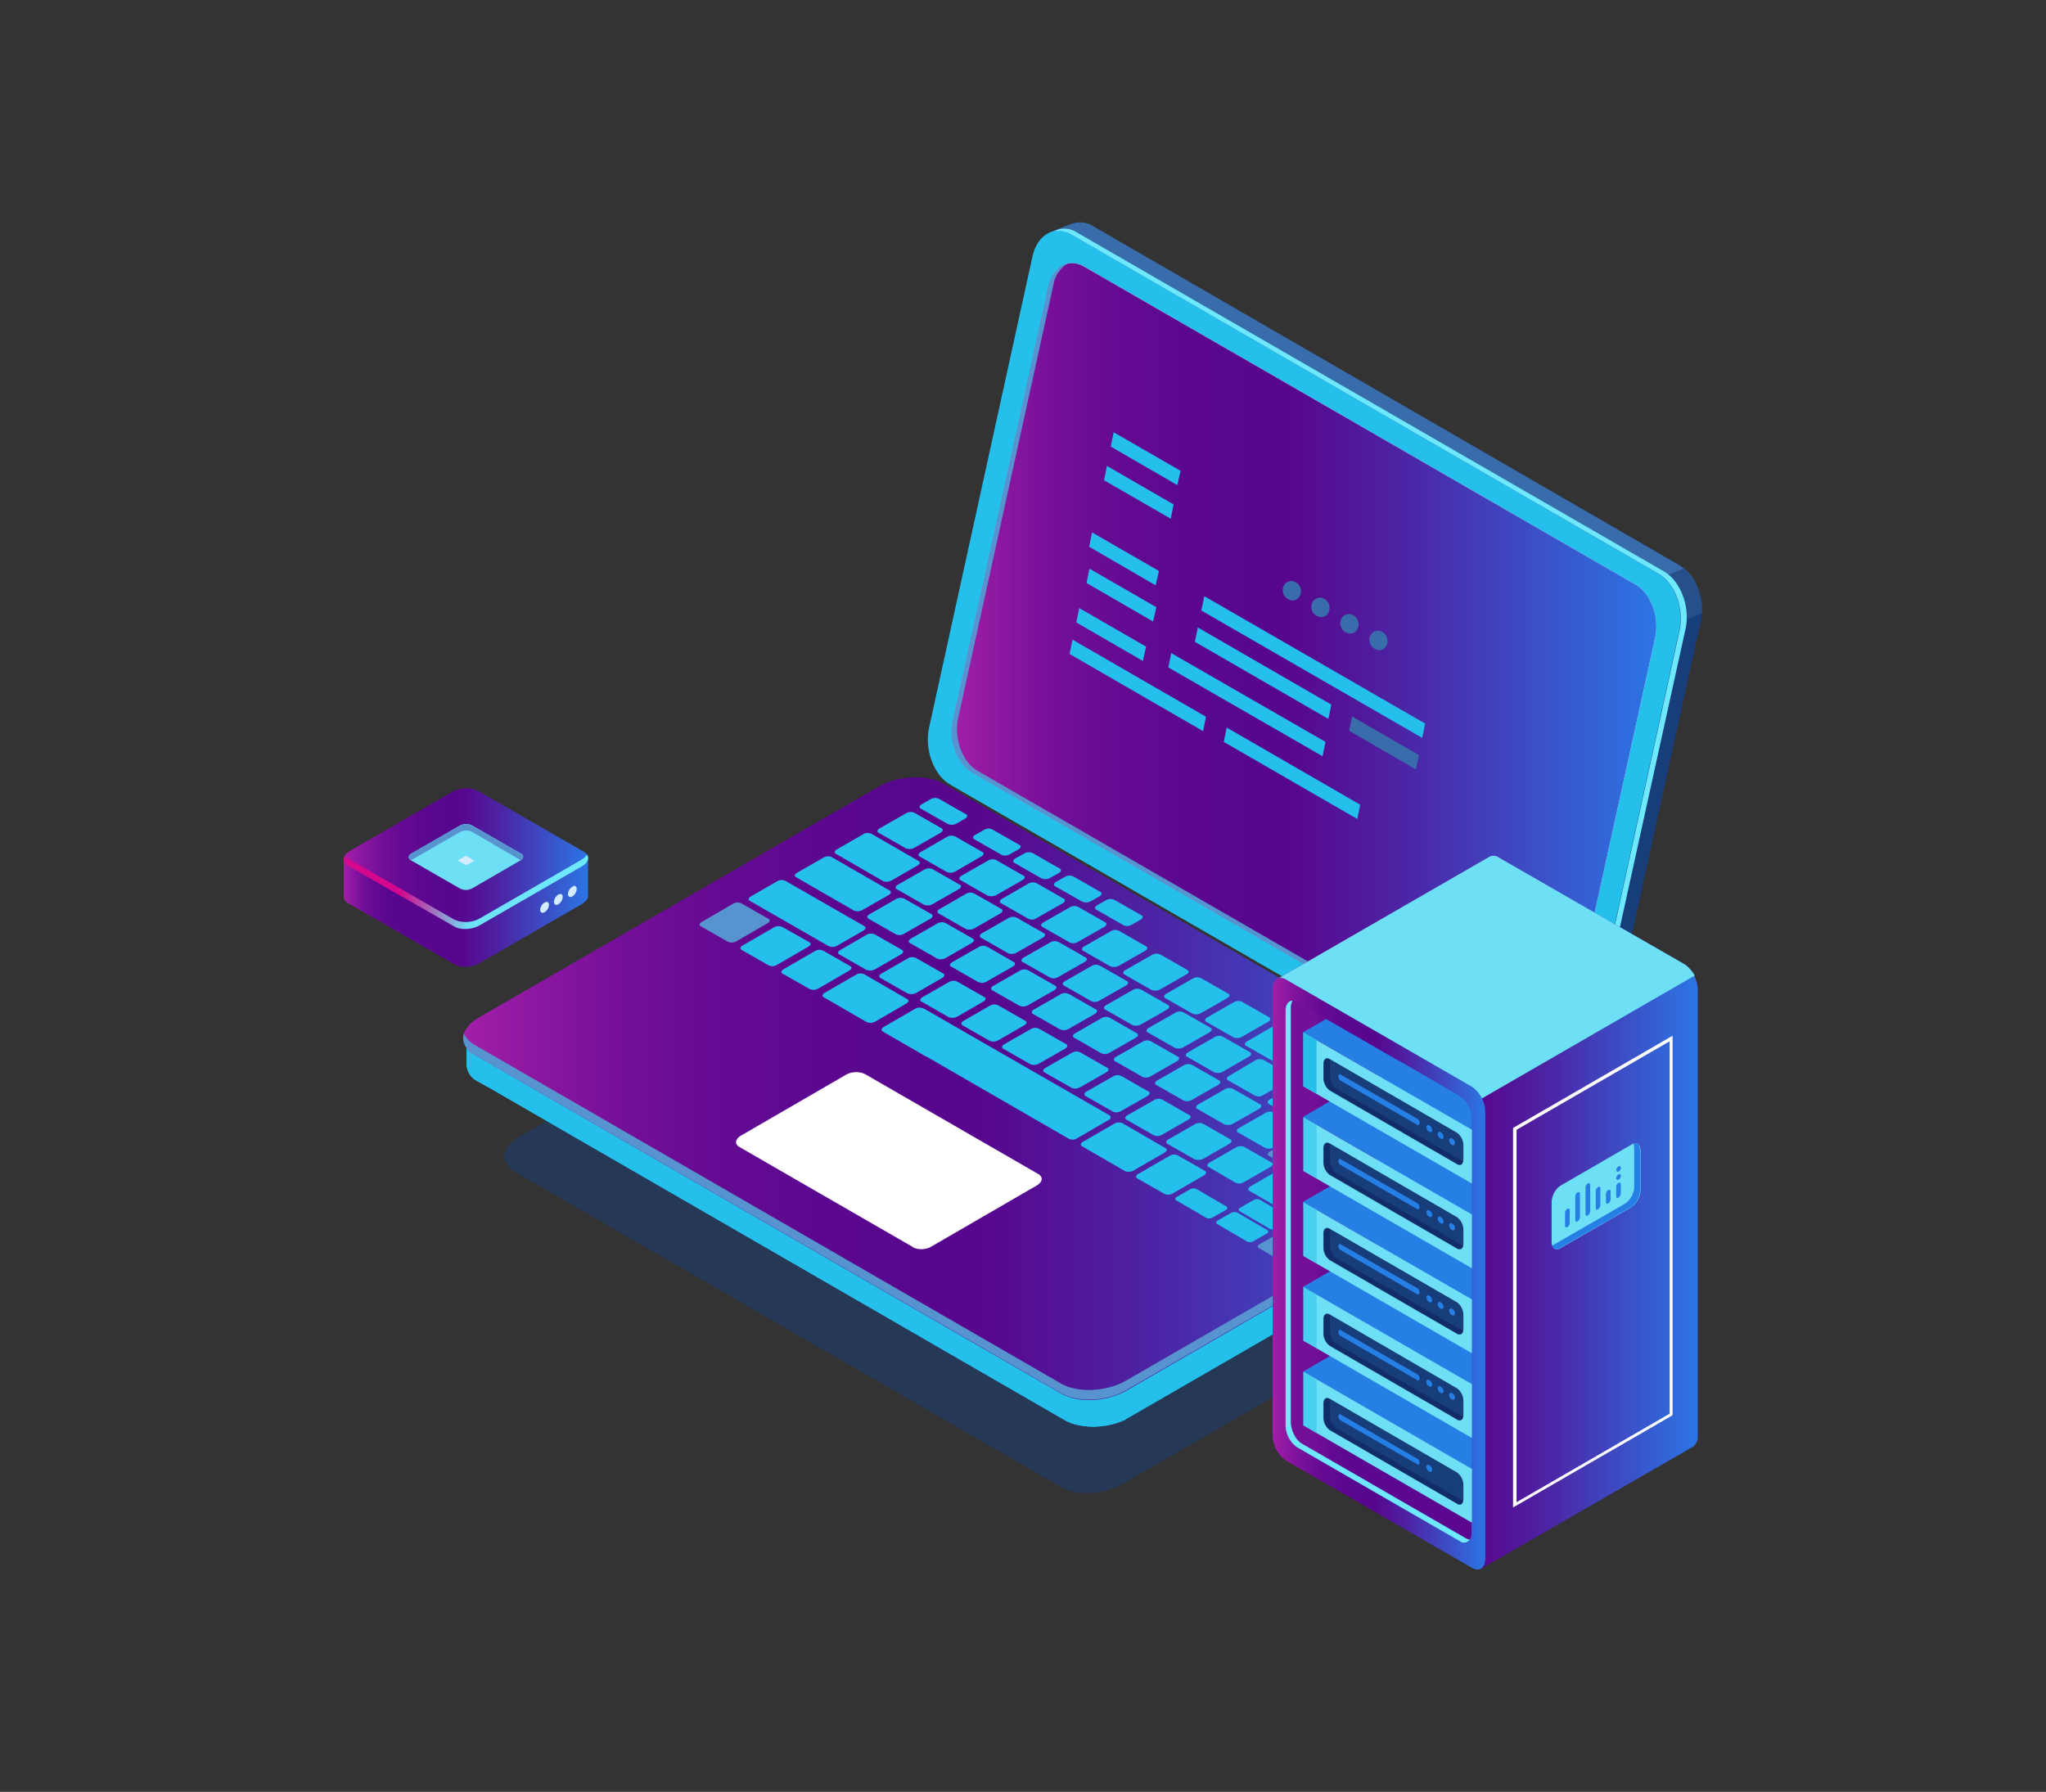 <svg xmlns="http://www.w3.org/2000/svg" xmlns:xlink="http://www.w3.org/1999/xlink" width="540" height="473" viewBox="0 0 540 473"><rect x="0" y="0" width="540" height="473" fill="#333333" stroke="none"/><defs><clipPath id="a"><rect x="133.05" y="241.24" width="264.86" height="152.82" style="fill:none"/></clipPath><linearGradient id="b" x1="251.25" y1="301.18" x2="437.16" y2="301.18" gradientTransform="translate(0 -122)" gradientUnits="userSpaceOnUse"><stop offset="0" stop-color="#a31fa9"/><stop offset="0.07" stop-color="#8b17a0"/><stop offset="0.15" stop-color="#740f98"/><stop offset="0.24" stop-color="#640a92"/><stop offset="0.34" stop-color="#5b078f"/><stop offset="0.48" stop-color="#58068e"/><stop offset="0.63" stop-color="#4d22a3"/><stop offset="0.94" stop-color="#3168da"/><stop offset="1" stop-color="#2c75e4"/></linearGradient><linearGradient id="c" x1="122.25" y1="409.38" x2="406.86" y2="409.38" xlink:href="#b"/><clipPath id="d"><path d="M392,228.8c0-1.93.85-3,2.09-3a2,2,0,0,1,1.31.46l49.19,28.38c1.93,1.08,3.47,4.09,3.47,6.63V378.92c0,2.55-1.54,3.71-3.47,2.63l-49.12-28.38c-1.92-1.08-3.47-4.09-3.47-6.63V228.8" style="fill:none"/></clipPath><linearGradient id="e" x1="-1660.14" y1="438.73" x2="-1660.15" y2="438.73" gradientTransform="matrix(-75.55, 0, 0, 298.44, -125364.72, -130632.57)" gradientUnits="userSpaceOnUse"><stop offset="0" stop-color="#2d0979"/><stop offset="1" stop-color="#5b04f7"/></linearGradient><linearGradient id="f" x1="337.11" y1="441.96" x2="448.07" y2="441.96" xlink:href="#b"/><linearGradient id="g" x1="335.88" y1="458.22" x2="392.01" y2="458.22" xlink:href="#b"/><clipPath id="h"><path d="M339.41,266.88c0-1.7.77-2.7,1.78-2.7a1.89,1.89,0,0,1,1.15.38l43,24.83a7.25,7.25,0,0,1,3,5.79V404.51c0,2.24-1.32,3.24-3,2.32L342.42,382a7.21,7.21,0,0,1-3-5.79V266.88" style="fill:none"/></clipPath><linearGradient id="i" x1="-1902.74" y1="490.76" x2="-1902.74" y2="490.76" gradientTransform="matrix(-134.41, 0, 0, 248.44, -255675.21, -121588.09)" gradientUnits="userSpaceOnUse"><stop offset="0" stop-color="#3919bb"/><stop offset="1" stop-color="#6507fa"/></linearGradient><linearGradient id="l" x1="339.35" y1="457.67" x2="388.44" y2="457.67" gradientTransform="translate(0 -122)" gradientUnits="userSpaceOnUse"><stop offset="0.15" stop-color="#740f98"/><stop offset="0.24" stop-color="#640a92"/><stop offset="0.34" stop-color="#5b078f"/></linearGradient><clipPath id="m"><rect x="349.25" y="279.38" width="36.93" height="28.14" style="fill:none"/></clipPath><clipPath id="n"><rect x="349.25" y="301.65" width="36.93" height="28.14" style="fill:none"/></clipPath><clipPath id="o"><rect x="349.25" y="324.12" width="36.93" height="28.14" style="fill:none"/></clipPath><clipPath id="p"><rect x="349.25" y="346.82" width="36.93" height="28.14" style="fill:none"/></clipPath><clipPath id="q"><rect x="349.25" y="369.05" width="36.93" height="28.14" style="fill:none"/></clipPath><clipPath id="r"><rect x="343.96" y="272.54" width="3.47" height="16.19" style="fill:none"/></clipPath><clipPath id="s"><rect x="343.96" y="294.95" width="3.47" height="16.19" style="fill:none"/></clipPath><clipPath id="t"><rect x="343.96" y="317.28" width="3.47" height="16.19" style="fill:none"/></clipPath><clipPath id="u"><rect x="343.96" y="339.69" width="3.47" height="16.19" style="fill:none"/></clipPath><clipPath id="v"><rect x="343.96" y="362.09" width="3.47" height="16.19" style="fill:none"/></clipPath><linearGradient id="w" x1="90.76" y1="360.44" x2="155.23" y2="360.44" xlink:href="#b"/><linearGradient id="x" x1="90.76" y1="360.4" x2="122.99" y2="360.4" gradientTransform="translate(0 -122)" gradientUnits="userSpaceOnUse"><stop offset="0" stop-color="#a31fa9"/><stop offset="0.07" stop-color="#8b17a0"/><stop offset="0.15" stop-color="#740f98"/><stop offset="0.24" stop-color="#640a92"/><stop offset="0.34" stop-color="#5b078f"/><stop offset="0.48" stop-color="#58068e"/></linearGradient><linearGradient id="y" x1="90.78" y1="348.67" x2="155.2" y2="348.67" xlink:href="#b"/><linearGradient id="z" x1="90.76" y1="357.42" x2="155.23" y2="357.42" gradientTransform="translate(0 -122)" gradientUnits="userSpaceOnUse"><stop offset="0" stop-color="#d4088c"/><stop offset="0.23" stop-color="#d4088c"/><stop offset="0.51" stop-color="#6ee1f8"/><stop offset="0.78" stop-color="#6ee8fc"/><stop offset="1" stop-color="#6ee8fc"/></linearGradient></defs><g style="opacity:0.5"><g style="clip-path:url(#a)"><path d="M279.94,392.52c4.09,2.39,11.26,2.08,16-.62l98.08-56.59c4.7-2.78,5.16-6.87,1.08-9.18L251,242.86c-4.09-2.39-11.18-2.09-15.89.69l-98.15,56.6c-4.71,2.77-5.17,6.86-1.08,9.17l144.11,83.2" style="fill:#173d7a"/></g></g><path d="M443.21,149.19c4.4,2.54,6.94,9.17,5.63,15L421.47,288.6c-.7,3.08-2.32,5.24-4.4,6.24L411,297.23l.54-6.4L260.39,203.55c-4.39-2.55-6.94-9.25-5.63-15L282.14,64.06c0-.15.07-.23.07-.31l-5-2.46,5.55-2.16h.08l.31-.08h0a6.24,6.24,0,0,1,5.24.7l154.83,89.44" style="fill:#173d7a"/><path d="M443.21,149.19a11.89,11.89,0,0,1,4.94,6.17l-109,53L263.4,149.34,282.21,64c0-.16.08-.24.08-.31l-5-2.47,5.55-2.16h.08l.31-.08h0a6.28,6.28,0,0,1,5.24.7l154.75,89.52" style="fill:#396caa"/><path d="M425.79,157.82,444.45,150a15.1,15.1,0,0,1,4.78,11.8l-11.8,5Z" style="fill:#274f89"/><path d="M405.66,296.62c4.4,2.54,8.95-.08,10.26-5.79l27.29-124.45c1.24-5.78-1.23-12.49-5.63-15L282.75,61.9c-4.39-2.62-9,.08-10.25,5.79L245.2,192.14c-1.23,5.78,1.24,12.49,5.63,15l154.83,89.45" style="fill:#25bfec"/><path d="M439.12,150.81c4.4,2.54,6.94,9.17,5.79,15L417.54,290.29c-.85,3.63-3,6-5.63,6.63,1.92-1,3.39-3.08,4.08-6.09l27.3-124.45c1.23-5.78-1.24-12.49-5.63-15L282.75,61.9a6.78,6.78,0,0,0-4.62-.84,6,6,0,0,1,6.09.3l154.9,89.45" style="fill:#6ee8fc"/><path d="M402.35,288.06c4,2.31,8.17-.08,9.33-5.32l25.21-114.66c1.08-5.24-1.16-11.41-5.17-13.73l-145.65-84c-4-2.31-8.17.08-9.33,5.32L251.53,190.21c-1.08,5.24,1.15,11.41,5.16,13.72l145.66,84.13" style="fill:#fff"/><path d="M402.35,288.06c4,2.31,8.17-.08,9.33-5.32l25.21-114.66c1.08-5.24-1.16-11.41-5.17-13.73l-145.65-84c-4-2.31-8.17.08-9.33,5.32L251.53,190.21c-1.08,5.24,1.15,11.41,5.16,13.72l145.66,84.13" style="fill:url(#b)"/><path d="M403.58,287.52a5.82,5.82,0,0,0,4.39.77,5.31,5.31,0,0,1-5.62-.23L256.61,204c-4-2.31-6.4-8.48-5.16-13.72L276.66,75.63c.77-3.24,2.7-5.4,5-6a8.16,8.16,0,0,0-3.62,5.48L252.84,189.75C251.76,195,254,201.16,258,203.47l145.58,84" style="fill:#5793ce"/><path d="M407.74,307.49c.08,1.93-1.31,4.08-4.16,5.7L298.1,374.11c-5,3-12.72,3.24-17.12.77L126.15,285.44a5.13,5.13,0,0,1-3-4.48h0v-7.24l12.8,1.69,96.93-55.82c5-3,12.72-3.24,17.11-.77L386.62,297.7l21.2,2.85Z" style="fill:#25bfec"/><path d="M289.92,376.5a16.37,16.37,0,0,1-8.86-1.62L126.23,285.44a5.13,5.13,0,0,1-3-4.48h0v-7.24l12.8,1.69L188.68,245H295.4l9.71,5.55Z" style="fill:#25bfec"/><path d="M128.93,274.49v12.56l-2.78-1.54a5.1,5.1,0,0,1-3-4.47h0v-7.25l5.79.7Z" style="fill:#25bfec"/><path d="M282.6,358.53h14.57v16.19a20,20,0,0,1-14.57.93Z" style="fill:#25bfec"/><path d="M280.05,367.86c4.4,2.55,12,2.24,17.12-.69l105.48-60.92c5.09-2.93,5.63-7.32,1.24-9.87L249.06,206.86c-4.4-2.54-12-2.16-17.12.77L126.46,268.55c-5.09,2.93-5.63,7.32-1.23,9.87l154.82,89.44" style="fill:url(#c)"/><path d="M402.65,303.56a7.89,7.89,0,0,0,3.94-4.4c.84,2.31-.54,5-3.94,6.94L297.17,367c-5,3-12.72,3.24-17.12.77L125.23,278.42c-2.55-1.47-3.4-3.55-2.78-5.63a6.17,6.17,0,0,0,2.78,3l154.82,89.44c4.4,2.54,12,2.16,17.12-.77l105.48-60.91" style="fill:#5793ce"/><path d="M192.08,248.58a2.51,2.51,0,0,0,2.23-.08l8.25-4.78c.7-.38.77-1,.16-1.23l-7-4a2.31,2.31,0,0,0-2.24.07l-8.25,4.79c-.69.38-.77,1-.15,1.23l7,4" style="fill:#5793ce"/><path d="M202.87,254.82a2.32,2.32,0,0,0,2.24-.15l8.25-4.78c.69-.39.77-1,.15-1.23l-7-3.94a2.31,2.31,0,0,0-2.24.08L196,249.58c-.7.39-.77,1-.16,1.23l7,4" style="fill:#25bfec"/><path d="M213.67,261.07a2.51,2.51,0,0,0,2.23-.08l8.25-4.78c.7-.38.77-1,.16-1.23l-7-4a2.29,2.29,0,0,0-2.24.08l-8.25,4.78c-.69.38-.77,1-.15,1.23l7,4" style="fill:#25bfec"/><path d="M228.62,256a2.8,2.8,0,0,0,2.24-.08l6.94-4c.69-.38.77-1,.15-1.23l-7-4a2.31,2.31,0,0,0-2.24.08l-6.94,4c-.69.38-.77,1-.15,1.23l7,4" style="fill:#25bfec"/><path d="M239.5,262.23a2.82,2.82,0,0,0,2.23-.08l6.94-4c.7-.39.77-1,.16-1.23l-7-4a2.31,2.31,0,0,0-2.24.07l-6.94,4c-.69.39-.77,1-.15,1.24l7,4" style="fill:#25bfec"/><path d="M250.29,268.47a2.69,2.69,0,0,0,2.31-.08l6.94-4c.7-.39.78-1,.16-1.24l-7-4a2.29,2.29,0,0,0-2.23.08l-7,4c-.69.38-.77,1-.15,1.23l7,4" style="fill:#25bfec"/><path d="M261.16,274.72a2.53,2.53,0,0,0,2.24-.08l6.94-4c.69-.38.77-1,.15-1.23l-7-4a2.31,2.31,0,0,0-2.24.07l-6.94,4c-.69.39-.77,1-.15,1.24l7,4" style="fill:#25bfec"/><path d="M271.88,280.89a2.58,2.58,0,0,0,2.24-.08l7-4c.7-.39.78-1,.16-1.23l-7-4a2.29,2.29,0,0,0-2.23.07l-7,4c-.69.39-.77,1-.16,1.24l7,4" style="fill:#25bfec"/><path d="M282.75,287.13a2.52,2.52,0,0,0,2.24-.08l7-4c.69-.38.77-1,.15-1.23l-7-4a2.29,2.29,0,0,0-2.23.08l-7,4c-.69.38-.77,1-.15,1.23l7,4" style="fill:#25bfec"/><path d="M293.63,293.38a2.31,2.31,0,0,0,2.23-.08l7-4c.69-.39.77-1,.15-1.23l-7-4a2.31,2.31,0,0,0-2.24.07l-7,4c-.69.39-.77,1-.15,1.24l7,4" style="fill:#25bfec"/><path d="M304.42,299.62a2.32,2.32,0,0,0,2.24-.07l7-4c.7-.39.77-1,.16-1.24l-7-4a2.31,2.31,0,0,0-2.24.08l-7,4c-.7.39-.77,1-.16,1.23l7,4" style="fill:#25bfec"/><path d="M315.22,306a3,3,0,0,0,2.31-.08l6.94-4c.69-.39.77-1,.15-1.23l-7-4a2.31,2.31,0,0,0-2.24.07l-7,4c-.69.39-.77,1-.15,1.24l7,4" style="fill:#25bfec"/><path d="M326.09,312.19a2.32,2.32,0,0,0,2.23-.15l7-4c.69-.39.77-1,.15-1.24l-7-4a2.34,2.34,0,0,0-2.24.08l-7,4c-.69.39-.77,1-.15,1.23l7,4.09" style="fill:#25bfec"/><path d="M247.28,253a2.55,2.55,0,0,0,2.24-.07l6.94-4c.69-.39.77-1,.15-1.24l-7-4a2.34,2.34,0,0,0-2.24.08l-6.94,4c-.69.39-.77,1-.15,1.23l7,4" style="fill:#25bfec"/><path d="M236.34,246.57a2.29,2.29,0,0,0,2.23-.07l7-4c.69-.39.77-1,.15-1.24l-7-4a2.34,2.34,0,0,0-2.24.08l-7,4c-.69.39-.77,1-.15,1.23l7,4" style="fill:#25bfec"/><path d="M225.31,240.33a2.52,2.52,0,0,0,2.24-.08l7-4c.7-.38.77-1,.16-1.23l-15.12-8.72a2.32,2.32,0,0,0-2.23.08l-7,4c-.69.39-.77,1-.15,1.24l15.11,8.71" style="fill:#25bfec"/><path d="M233,232.54a2.53,2.53,0,0,0,2.24-.08l6.94-4c.69-.38.77-1,.15-1.23l-12.26-7.09a2.31,2.31,0,0,0-2.24.07l-6.94,4c-.69.39-.77,1-.15,1.24L233,232.54" style="fill:#25bfec"/><path d="M258.16,259.22a2.36,2.36,0,0,0,2.16-.08l7-4c.7-.38.77-1,.16-1.23l-6.94-4a2.29,2.29,0,0,0-2.24.08l-7,4c-.69.38-.77,1-.15,1.23l7,4" style="fill:#25bfec"/><path d="M269,265.46a2.56,2.56,0,0,0,2.24-.07l7-4c.7-.39.78-1,.16-1.24l-7-4a2.32,2.32,0,0,0-2.23.08l-7,4c-.69.39-.77,1-.16,1.24l7,4" style="fill:#25bfec"/><path d="M279.75,271.71a2.49,2.49,0,0,0,2.23-.08l7-4c.69-.38.77-1,.15-1.23l-7-4a2.29,2.29,0,0,0-2.24.08l-7,4c-.69.38-.77,1-.15,1.23l7,4" style="fill:#25bfec"/><path d="M290.62,278a2.18,2.18,0,0,0,2.16-.08l7-4c.7-.39.78-1,.16-1.23l-7-4a2.29,2.29,0,0,0-2.23.07l-6.94,4c-.7.39-.78,1-.16,1.24l7,4" style="fill:#25bfec"/><path d="M301.41,284.2a2.3,2.3,0,0,0,2.24-.08l7-4c.69-.38.77-1,.15-1.23l-7-4a2.29,2.29,0,0,0-2.23.08l-7,4c-.69.38-.77,1-.15,1.23l7,4" style="fill:#25bfec"/><path d="M312.29,290.45a2.31,2.31,0,0,0,2.23-.08l7-4c.69-.39.77-1,.15-1.23l-7-4a2.31,2.31,0,0,0-2.24.07l-7,4c-.69.39-.77,1-.15,1.24l7,4" style="fill:#25bfec"/><path d="M323.08,296.77a2.81,2.81,0,0,0,2.24-.08l7-4c.7-.38.77-1,.16-1.23l-7-4a2.29,2.29,0,0,0-2.24.08l-7,4c-.7.38-.77,1-.16,1.23l7,4" style="fill:#25bfec"/><path d="M333.87,303a2.6,2.6,0,0,0,2.24-.08l7-4c.69-.39.77-1,.15-1.23l-7-4a2.31,2.31,0,0,0-2.24.07l-7,4c-.69.39-.77,1-.15,1.24l7,4" style="fill:#25bfec"/><path d="M342.05,309.18a2.54,2.54,0,0,0,2.23-.07l7-4c.69-.39.77-1,.16-1.24l-7-4a2.34,2.34,0,0,0-2.24.08l-7,4c-.7.39-.78,1-.16,1.23l7,4" style="fill:#5793ce"/><path d="M361.25,320.29a2.31,2.31,0,0,0,2.23-.08l7-4c.69-.38.77-1,.15-1.23l-15.26-8.87a2.29,2.29,0,0,0-2.24.08l-7,4c-.69.38-.77,1-.15,1.23l15.27,8.87" style="fill:#5793ce"/><path d="M382.3,308.18a2.6,2.6,0,0,0,2.16-.08l7-4c.7-.38.77-1,.16-1.23l-13-7.4a2.27,2.27,0,0,0-2.23.08l-6.94,4c-.7.38-.77,1-.16,1.23l13,7.4" style="fill:#5793ce"/><path d="M277.05,258a2.32,2.32,0,0,0,2.23-.08l7-4c.69-.39.77-1,.15-1.23l-7-4a2.31,2.31,0,0,0-2.24.07l-7,4c-.7.39-.78,1-.16,1.24l7,4" style="fill:#25bfec"/><path d="M266,251.59a2.6,2.6,0,0,0,2.24-.08l7-4c.7-.39.78-1,.16-1.23l-7-4a2.29,2.29,0,0,0-2.23.07l-7,4c-.69.39-.77,1-.16,1.24l7,4" style="fill:#25bfec"/><path d="M254.84,245.19a2.58,2.58,0,0,0,2.24-.08l6.94-4c.69-.39.77-1,.15-1.23l-7-4a2.29,2.29,0,0,0-2.23.07l-6.94,4c-.7.39-.77,1-.16,1.24l7,4" style="fill:#25bfec"/><path d="M243.81,238.79a2.58,2.58,0,0,0,2.24-.08l7-4c.69-.39.77-1,.15-1.23l-7-4a2.31,2.31,0,0,0-2.24.07l-7,4c-.69.39-.77,1-.15,1.24l7,4" style="fill:#25bfec"/><path d="M287.92,264.23a2.3,2.3,0,0,0,2.24-.08l7-4c.7-.38.77-1,.16-1.23l-7-4a2.31,2.31,0,0,0-2.24.08l-7,4c-.7.38-.77,1-.16,1.23l7,4" style="fill:#25bfec"/><path d="M298.79,270.55a2.82,2.82,0,0,0,2.24-.07l7-4c.7-.39.78-1,.16-1.24l-7-4a2.32,2.32,0,0,0-2.23.08l-7,4c-.69.39-.77,1-.16,1.23l7,4" style="fill:#25bfec"/><path d="M310,276.57a2.52,2.52,0,0,0,2.24-.08l7-4c.7-.38.78-1,.16-1.23l-7-4a2.27,2.27,0,0,0-2.23.08l-7,4c-.69.39-.77,1-.15,1.24l7,4" style="fill:#25bfec"/><path d="M320.38,283a2.69,2.69,0,0,0,2.31-.08l6.94-4c.7-.38.78-1,.16-1.23l-7-4a2.27,2.27,0,0,0-2.23.08l-7,4c-.7.39-.77,1-.16,1.24l7,4" style="fill:#25bfec"/><path d="M331.25,289.21a2.18,2.18,0,0,0,2.16-.15l7-4c.69-.39.77-1,.15-1.23l-7-4a2.31,2.31,0,0,0-2.24.07L324.39,284c-.69.39-.77,1-.15,1.23l7,4" style="fill:#25bfec"/><path d="M342,295.46a2.52,2.52,0,0,0,2.24-.08l7-4c.7-.38.77-1,.16-1.23l-7-4a2.27,2.27,0,0,0-2.23.08l-7,4c-.7.38-.77,1-.16,1.23l7,4" style="fill:#25bfec"/><path d="M350.14,301.7a2.31,2.31,0,0,0,2.24-.07l7-4c.69-.39.77-1,.15-1.24l-7-4a2.32,2.32,0,0,0-2.23.08l-7,4c-.69.39-.77,1-.15,1.24l7,4" style="fill:#5793ce"/><path d="M360.94,308a2.3,2.3,0,0,0,2.24-.08l7-4c.7-.38.77-1,.16-1.23l-7-4a2.29,2.29,0,0,0-2.24.08l-7,4c-.7.38-.77,1-.16,1.23l7,4" style="fill:#5793ce"/><path d="M371.81,314.27a2.87,2.87,0,0,0,2.24-.07l7-4c.7-.39.78-1,.16-1.24l-7-4A2.29,2.29,0,0,0,372,305l-7,4c-.7.39-.77,1-.16,1.23l7,4" style="fill:#5793ce"/><path d="M271.34,242.49a2.15,2.15,0,0,0,2.16-.08l7-4c.69-.39.77-1,.15-1.23l-7-4a2.29,2.29,0,0,0-2.23.07l-6.94,4c-.69.39-.77,1-.15,1.24l7,4" style="fill:#25bfec"/><path d="M260.62,236.4a2.85,2.85,0,0,0,2.24-.08l7-4c.69-.39.77-1,.15-1.23l-7-4a2.29,2.29,0,0,0-2.23.07l-7,4c-.69.39-.77,1-.15,1.24l7,4" style="fill:#25bfec"/><path d="M249.83,230.15a2.52,2.52,0,0,0,2.24-.08l6.93-4c.7-.38.78-1,.16-1.23l-7-4a2.27,2.27,0,0,0-2.23.08l-6.94,4c-.7.38-.77,1-.16,1.23l7,4" style="fill:#25bfec"/><path d="M239,223.9a2.55,2.55,0,0,0,2.24-.07l7-4c.69-.39.77-1,.15-1.24l-7-4a2.32,2.32,0,0,0-2.23.08l-7,4c-.69.39-.77,1-.15,1.23l7,4" style="fill:#25bfec"/><path d="M250.14,217.5a2.53,2.53,0,0,0,2.23-.07l2.32-1.31c.69-.39.77-1,.15-1.24l-7-4a2.32,2.32,0,0,0-2.23.08l-2.31,1.31c-.7.39-.78,1-.16,1.24l7,4" style="fill:#25bfec"/><path d="M264.25,225.6a2.28,2.28,0,0,0,2.23-.08l2.32-1.31c.69-.38.77-1,.15-1.23l-7-4a2.27,2.27,0,0,0-2.23.08l-2.31,1.31c-.7.38-.78,1-.16,1.23l7,4" style="fill:#25bfec"/><path d="M274.89,231.85a2.56,2.56,0,0,0,2.23-.08l2.32-1.31c.69-.39.77-1,.15-1.24l-7-4a2.31,2.31,0,0,0-2.24.07L268,226.6c-.7.39-.77,1-.16,1.24l7,4" style="fill:#25bfec"/><path d="M285.61,238a2.53,2.53,0,0,0,2.23-.07l2.32-1.31c.69-.39.77-1,.15-1.24l-7-4a2.32,2.32,0,0,0-2.23.08l-2.32,1.31c-.69.39-.77,1-.15,1.24l7,4" style="fill:#25bfec"/><path d="M296.4,244.18a2.32,2.32,0,0,0,2.24-.07L301,242.8c.69-.39.77-1,.15-1.24l-7-4a2.31,2.31,0,0,0-2.24.08l-2.31,1.31c-.7.39-.77,1-.16,1.23l7,4" style="fill:#25bfec"/><path d="M353.54,278.8a2.54,2.54,0,0,0,2.23-.07l2.32-1.31c.69-.39.77-1,.15-1.24l-7-4a2.29,2.29,0,0,0-2.23.08l-2.32,1.31c-.69.39-.77,1-.15,1.23l7,4" style="fill:#5793ce"/><path d="M364.25,284.9a2.58,2.58,0,0,0,2.24-.08l2.31-1.31c.7-.39.78-1,.16-1.24l-7-4a2.32,2.32,0,0,0-2.23.08l-2.32,1.31c-.69.39-.77,1-.15,1.24l7,4" style="fill:#5793ce"/><path d="M375,291.14a2.83,2.83,0,0,0,2.24-.08l2.31-1.31c.7-.38.77-1,.16-1.23l-7-4a2.29,2.29,0,0,0-2.24.08l-2.31,1.31c-.69.38-.77,1-.15,1.23l7,4" style="fill:#5793ce"/><path d="M385.69,297.31a2.52,2.52,0,0,0,2.24-.08l2.31-1.31c.69-.38.77-1,.15-1.23l-7-4a2.29,2.29,0,0,0-2.24.08l-2.31,1.31c-.7.38-.77,1-.16,1.23l7,4" style="fill:#5793ce"/><path d="M282.21,248.73a2.31,2.31,0,0,0,2.24-.07l7-4c.69-.39.77-1,.15-1.24l-7-4a2.29,2.29,0,0,0-2.23.08l-7,4c-.69.38-.77,1-.15,1.23l7,4" style="fill:#25bfec"/><path d="M293,255.06a2.85,2.85,0,0,0,2.23-.08l7-4c.7-.39.77-1,.16-1.23l-7-4a2.31,2.31,0,0,0-2.24.07l-7,4c-.7.39-.77,1-.16,1.24l7,4" style="fill:#25bfec"/><path d="M303.88,261.3a2.83,2.83,0,0,0,2.24-.08l7-4c.7-.38.77-1,.16-1.23l-7-4a2.31,2.31,0,0,0-2.24.08l-7,4c-.7.38-.77,1-.16,1.23l7,4" style="fill:#25bfec"/><path d="M314.68,267.55a2.56,2.56,0,0,0,2.23-.08l7-4c.69-.39.77-1,.15-1.23l-7-4a2.31,2.31,0,0,0-2.24.07l-7,4c-.69.39-.77,1-.15,1.24l7,4" style="fill:#25bfec"/><path d="M325.47,273.79a2.56,2.56,0,0,0,2.24-.07l7-4c.7-.39.77-1,.16-1.24l-7-4a2.31,2.31,0,0,0-2.24.08l-7,4c-.7.38-.77,1-.16,1.23l7,4" style="fill:#25bfec"/><path d="M336,280.11a2.39,2.39,0,0,0,2.16-.07l7-4c.7-.39.77-1,.16-1.24l-7-4a2.34,2.34,0,0,0-2.24.08l-6.94,4c-.69.39-.77,1-.15,1.24l7,4" style="fill:#25bfec"/><path d="M344.36,286.28a2.55,2.55,0,0,0,2.24-.07l7-4c.7-.39.78-1,.16-1.24l-7-4a2.32,2.32,0,0,0-2.23.08l-7,4c-.7.39-.77,1-.16,1.23l7,4" style="fill:#5793ce"/><path d="M355.23,292.53a2.31,2.31,0,0,0,2.24-.08l7-4c.69-.38.77-1,.15-1.23l-7-4a2.27,2.27,0,0,0-2.23.08l-7,4c-.69.38-.77,1-.15,1.23l7,4" style="fill:#5793ce"/><path d="M366.11,298.77a2.3,2.3,0,0,0,2.23-.07l7-4c.69-.39.77-1,.15-1.24l-7-4a2.34,2.34,0,0,0-2.24.08l-7,4c-.69.39-.77,1-.15,1.24l7,4" style="fill:#5793ce"/><path d="M218.68,249.74a2.58,2.58,0,0,0,2.23-.08l6.94-4c.7-.39.77-1,.16-1.24l-20.67-11.87a2.27,2.27,0,0,0-2.23.08l-6.94,4c-.7.38-.77,1-.16,1.23l20.67,11.88" style="fill:#25bfec"/><path d="M350.53,326.3a2.13,2.13,0,0,0,2.16-.08l7-4c.69-.38.77-1,.15-1.23L339.2,309.11a2.31,2.31,0,0,0-2.24.07l-6.94,4c-.69.39-.77,1-.15,1.24l20.66,11.87" style="fill:#25bfec"/><path d="M307.27,315.12a2.52,2.52,0,0,0,2.24-.08l8.25-4.78c.69-.38.77-1,.15-1.23l-7-4a2.29,2.29,0,0,0-2.24.08l-8.25,4.78c-.69.38-.77,1-.15,1.23l7,4" style="fill:#25bfec"/><path d="M228.7,269.78a2.55,2.55,0,0,0,2.24-.07l8.25-4.79c.69-.38.77-1,.15-1.23l-11.18-6.48a2.32,2.32,0,0,0-2.23.08l-8.25,4.78c-.7.39-.78,1-.16,1.24l11.18,6.47" style="fill:#25bfec"/><path d="M296.86,309.11a2.52,2.52,0,0,0,2.24-.08l8.25-4.78c.69-.39.77-1,.15-1.23l-11.18-6.48a2.27,2.27,0,0,0-2.23.08l-8.25,4.78c-.7.38-.77,1-.16,1.23l11.18,6.48" style="fill:#25bfec"/><path d="M244.28,278.8a2.53,2.53,0,0,0,2.23-.07l8.25-4.78c.7-.39.77-1,.16-1.24l-11.18-6.47a2.31,2.31,0,0,0-2.24.07l-8.25,4.78c-.69.39-.77,1-.15,1.24l11.18,6.47" style="fill:#25bfec"/><path d="M233.25,272.4,282,300.55a2.19,2.19,0,0,0,2.16,0l8.48-4.94a.7.7,0,0,0,.47-.46.75.75,0,0,0-.47-.85l-48.81-28.06Z" style="fill:#25bfec"/><path d="M337.58,326.46a2,2,0,0,0-1.78.07l-3.39,1.93c-.54.31-.62.77-.15,1L340,334a1.84,1.84,0,0,0,1.78-.07l3.39-1.93c.54-.31.62-.77.15-1l-7.78-4.54" style="fill:#5793ce"/><path d="M326.63,320.13a2,2,0,0,0-1.78.08l-3.39,1.93c-.54.31-.62.77-.15,1l7.78,4.55a1.81,1.81,0,0,0,1.78-.08l3.39-1.93c.54-.3.62-.77.15-1l-7.78-4.55" style="fill:#25bfec"/><path d="M315.83,313.89a2.06,2.06,0,0,0-1.77.07l-3.39,1.93c-.54.31-.62.77-.16,1l7.79,4.55a1.8,1.8,0,0,0,1.77-.07l3.4-1.93c.54-.31.61-.77.15-1l-7.79-4.55" style="fill:#25bfec"/><path d="M332.56,316.74a1.8,1.8,0,0,0-1.77.08l-3.39,1.93c-.54.3-.62.77-.16,1L335,324.3a1.79,1.79,0,0,0,1.77-.08l3.4-1.93c.54-.31.61-.77.15-1l-7.79-4.55" style="fill:#25bfec"/><path d="M376.13,191l-58.29-33.62-.77,3.78,58.29,33.62Z" style="fill:#25bfec"/><path d="M349.84,195.84,309.12,172.4l-.77,3.78,40.71,23.44Z" style="fill:#25bfec"/><path d="M351.38,186l-35.24-20.36-.77,3.78,35.24,20.36Z" style="fill:#25bfec"/><path d="M374.51,199.31l-17.66-10.18-.77,3.78,17.58,10.18Z" style="fill:#396caa"/><path d="M311.59,124.28l-17.66-10.17-.77,3.77,17.58,10.18Z" style="fill:#25bfec"/><path d="M309.74,133.15,292.16,123l-.77,3.78L309,136.93Z" style="fill:#25bfec"/><path d="M396.1,255.21,378.52,245l-.77,3.78L395.33,259Z" style="fill:#d4ecff"/><path d="M305.89,150.73l-17.66-10.18-.77,3.78L305,154.51Z" style="fill:#25bfec"/><path d="M343.13,157.21a2.73,2.73,0,0,0-1.08-3.47c-.16-.08-.23-.08-.31-.16a2.22,2.22,0,0,0-2.93,1.08,2.66,2.66,0,0,0,1.08,3.47c.15.08.23.08.31.16a2.2,2.2,0,0,0,2.93-1.08" style="fill:#396caa"/><path d="M350.68,161.6a2.72,2.72,0,0,0-1.08-3.47c-.15-.07-.23-.07-.3-.15a2.22,2.22,0,0,0-2.93,1.08,2.67,2.67,0,0,0,1.08,3.47c.15.07.23.07.3.15a2.17,2.17,0,0,0,2.93-1.08" style="fill:#396caa"/><path d="M358.32,165.92a2.74,2.74,0,0,0-1.08-3.47,1.49,1.49,0,0,1-.31-.15,2.22,2.22,0,0,0-2.93,1.08,2.67,2.67,0,0,0,1.08,3.47c.15.07.23.07.31.15a2.1,2.1,0,0,0,2.93-1.08" style="fill:#396caa"/><path d="M366,170.32a2.89,2.89,0,0,0-1.08-3.47c-.15-.08-.23-.08-.31-.16a2.22,2.22,0,0,0-2.93,1.08,2.69,2.69,0,0,0,1.08,3.47c.16.08.23.08.31.16a2.15,2.15,0,0,0,2.93-1.08" style="fill:#396caa"/><path d="M240.88,329.23a5.36,5.36,0,0,0,5.17-.31l27.6-16c1.55-.92,1.7-2.23.39-3l-45.72-26.38a5.57,5.57,0,0,0-5.17.24l-27.6,16c-1.55.93-1.7,2.24-.39,3l45.72,26.37" style="fill:#fff"/><g style="clip-path:url(#d)"><path d="M448.13,415V225.79l-56.06-32.38V382.63Z" style="fill:url(#e)"/></g><path d="M444.68,254.59c1.85,1.08,3.39,4.09,3.39,6.71V379a3.43,3.43,0,0,1-1.08,2.77h0l-.08.08h0L391,414.05l-51.2-145.81-2.7-9.79,56.14-32.39h0a2.31,2.31,0,0,1,2.23.23l49.2,28.3" style="fill:url(#f)"/><path d="M444.68,254.59a9.8,9.8,0,0,1,2.62,2.93l-90.68,52.36-2.7-1.54-14.11-40.1-2.7-9.79,56.14-32.39h0a2.31,2.31,0,0,1,2.23.23l49.2,28.3" style="fill:#6de0f6"/><path d="M388.54,413.89c1.93,1.08,3.47,0,3.47-2.62V293.53a8.38,8.38,0,0,0-3.47-6.63l-49.19-28.37c-1.93-1.08-3.47.07-3.47,2.62V378.89a8.38,8.38,0,0,0,3.47,6.63l49.19,28.37" style="fill:url(#g)"/><g style="clip-path:url(#h)"><path d="M339.41,407.83l74.41,20.51L388.45,264.26,314,243.75Z" style="fill:url(#i)"/></g><g style="clip-path:url(#h)"><path d="M339.41,407.83l74.41,20.51L388.45,264.26,314,243.75Z" style="fill:url(#i)"/></g><path d="M385.38,406.8c1.7,1,3-.08,3-2.31V295.15c0-2.24-1.31-4.86-3-5.78l-43-24.83c-1.7-1-3,.08-3,2.31V376.19c0,2.24,1.31,4.86,3,5.78l43,24.83" style="fill:url(#l)"/><path d="M386.77,406a2.61,2.61,0,0,0,1.16.39,1.81,1.81,0,0,1-2.63.46l-43-24.83a7.19,7.19,0,0,1-3-5.78V266.85c0-1.69.77-2.7,1.85-2.7a3.87,3.87,0,0,0-.46,1.85V375.34c0,2.24,1.31,4.86,3,5.78L386.77,406" style="fill:#6ee8fc"/><path d="M385.38,356.6a7.22,7.22,0,0,1,3,5.79v25.37L343.9,362.08l25.44-14.73,16,9.25" style="fill:#267fe5"/><path d="M385.38,334.24a7.22,7.22,0,0,1,3,5.79v25.36L343.9,339.72,369.34,325l16,9.25" style="fill:#267fe5"/><path d="M385.38,311.81a7.19,7.19,0,0,1,3,5.78V343L343.9,317.28l25.44-14.73,16,9.26" style="fill:#267fe5"/><path d="M385.38,289.37a7.19,7.19,0,0,1,3,5.78v25.37L343.9,294.84l25.44-14.73,16,9.26" style="fill:#267fe5"/><path d="M385.38,289.37a7.19,7.19,0,0,1,3,5.78v3L343.9,272.48,350,269l35.39,20.36" style="fill:#267fe5"/><path d="M388.47,312.42,344,286.75V272.56l44.49,25.67Z" style="fill:#6de0f6"/><path d="M388.47,334.78,344,309.11V294.92l44.49,25.68Z" style="fill:#6de0f6"/><path d="M388.47,357.22,344,331.54V317.36L388.47,343Z" style="fill:#6de0f6"/><path d="M388.47,379.58,344,353.91V339.72l44.49,25.67Z" style="fill:#6de0f6"/><path d="M388.47,401.94,344,376.27V362.08l44.49,25.68Z" style="fill:#6de0f6"/><path d="M384.53,307.26c1,.61,1.7,0,1.7-1.24v-3.78a4.09,4.09,0,0,0-1.7-3.23L351,279.58c-1-.62-1.69,0-1.69,1.23v3.78a4.15,4.15,0,0,0,1.69,3.24l33.54,19.43" style="fill:#173d7a"/><g style="opacity:0.3"><g style="clip-path:url(#m)"><path d="M386.19,306.6a.68.68,0,0,1-.24.54.87.87,0,0,1-1.38.23L351,288a4.11,4.11,0,0,1-1.7-3.24V281c0-1.23.77-1.77,1.7-1.23h.07a1.41,1.41,0,0,0-.07.54v3.85a4.12,4.12,0,0,0,1.69,3.24Z" style="fill:#06033e"/></g></g><path d="M374.05,296.92c.31.24.61,0,.61-.54a1.25,1.25,0,0,0-.61-1.08l-20.2-11.64c-.31-.23-.62,0-.62.46a1.27,1.27,0,0,0,.62,1.16l20.2,11.64" style="fill:#267fe5"/><path d="M384.53,329.54c1,.54,1.7,0,1.7-1.23v-3.78a4.1,4.1,0,0,0-1.7-3.24L351,301.86c-1-.62-1.69,0-1.69,1.23v3.78a4.13,4.13,0,0,0,1.69,3.24l33.54,19.43" style="fill:#173d7a"/><g style="opacity:0.3"><g style="clip-path:url(#n)"><path d="M386.19,328.86a.67.67,0,0,1-.24.54.88.88,0,0,1-1.38.24L351,310.28a4.11,4.11,0,0,1-1.7-3.24v-3.77c0-1.24.77-1.78,1.7-1.24h.07a1.46,1.46,0,0,0-.07.54v3.86a4.15,4.15,0,0,0,1.69,3.24Z" style="fill:#06033e"/></g></g><path d="M374.05,319.13c.31.23.61,0,.61-.46a1.24,1.24,0,0,0-.61-1.08L353.85,306c-.31-.24-.62,0-.62.46a1.23,1.23,0,0,0,.62,1.08l20.2,11.64" style="fill:#267fe5"/><path d="M384.53,352.05c1,.54,1.7-.07,1.7-1.23V347a4.13,4.13,0,0,0-1.7-3.24L351,324.37c-1-.61-1.69,0-1.69,1.24v3.78a4.11,4.11,0,0,0,1.69,3.23l33.54,19.43" style="fill:#173d7a"/><g style="opacity:0.3"><g style="clip-path:url(#o)"><path d="M386.19,351.34a.68.68,0,0,1-.24.54.87.87,0,0,1-1.38.23L351,332.76a4.11,4.11,0,0,1-1.7-3.24v-3.78c0-1.23.77-1.77,1.7-1.23h.07a1.44,1.44,0,0,0-.07.54v3.86a4.11,4.11,0,0,0,1.69,3.23Z" style="fill:#06033e"/></g></g><path d="M374.05,341.65c.31.15.61,0,.61-.54a1.23,1.23,0,0,0-.61-1.08l-20.2-11.57c-.31-.23-.62,0-.62.46a1.22,1.22,0,0,0,.62,1.08l20.2,11.65" style="fill:#267fe5"/><path d="M384.53,374.72c1,.54,1.7,0,1.7-1.23v-3.78a4.13,4.13,0,0,0-1.7-3.24L351,347c-1-.61-1.69,0-1.69,1.24v3.77a4.12,4.12,0,0,0,1.69,3.24l33.54,19.43" style="fill:#173d7a"/><g style="opacity:0.3"><g style="clip-path:url(#p)"><path d="M386.19,374a.68.68,0,0,1-.24.54.87.87,0,0,1-1.38.23L351,355.38a4.11,4.11,0,0,1-1.7-3.24v-3.78c0-1.23.77-1.77,1.7-1.23h.07a1.41,1.41,0,0,0-.07.54v3.85a4.12,4.12,0,0,0,1.69,3.24Z" style="fill:#06033e"/></g></g><path d="M374.05,364.31c.31.24.61,0,.61-.46a1.24,1.24,0,0,0-.61-1.08l-20.2-11.64c-.31-.23-.62,0-.62.46a1.22,1.22,0,0,0,.62,1.08l20.2,11.64" style="fill:#267fe5"/><path d="M384.53,396.93c1,.62,1.7,0,1.7-1.23v-3.78a4.11,4.11,0,0,0-1.7-3.24L351,369.25c-1-.62-1.69,0-1.69,1.23v3.78A4.12,4.12,0,0,0,351,377.5l33.54,19.43" style="fill:#173d7a"/><g style="opacity:0.3"><g style="clip-path:url(#q)"><path d="M386.19,396.19a.7.7,0,0,1-.24.54.88.88,0,0,1-1.38.23L351,377.61a4.13,4.13,0,0,1-1.7-3.24v-3.78c0-1.23.77-1.77,1.7-1.23h.07a1.41,1.41,0,0,0-.07.54v3.85a4.15,4.15,0,0,0,1.69,3.24Z" style="fill:#06033e"/></g></g><path d="M374.05,386.52c.31.23.61,0,.61-.38a1.23,1.23,0,0,0-.61-1.08l-20.2-11.65c-.31-.23-.62,0-.62.47a1.24,1.24,0,0,0,.62,1.08l20.2,11.56" style="fill:#267fe5"/><g style="clip-path:url(#r)"><path d="M344,286.73l3.47,2V274.55l-3.47-2Z" style="fill:#25bfec"/></g><g style="opacity:0.5"><g style="clip-path:url(#s)"><path d="M344,309.06l3.47,2V296.88l-3.47-2Z" style="fill:#25bfec"/></g></g><g style="opacity:0.5"><g style="clip-path:url(#t)"><path d="M344,331.47l3.47,2V319.28l-3.47-2Z" style="fill:#25bfec"/></g></g><g style="opacity:0.5"><g style="clip-path:url(#u)"><path d="M344,353.87l3.47,2V341.69l-3.47-2Z" style="fill:#25bfec"/></g></g><g style="opacity:0.5"><g style="clip-path:url(#v)"><path d="M344,376.28l3.47,2V364.1l-3.47-2Z" style="fill:#25bfec"/></g></g><path d="M378,298.31a1.47,1.47,0,0,0-.77-1.23c-.46-.23-.77,0-.77.46a1.51,1.51,0,0,0,.77,1.23c.46.16.77,0,.77-.46" style="fill:#267fe5"/><path d="M381,300.09a1.55,1.55,0,0,0-.77-1.24c-.47-.23-.78,0-.78.46a1.54,1.54,0,0,0,.78,1.24c.46.23.77,0,.77-.46" style="fill:#267fe5"/><path d="M384,301.78a1.35,1.35,0,0,0-.77-1.23c-.46-.23-.77,0-.77.46a1.53,1.53,0,0,0,.77,1.23c.47.24.77,0,.77-.46" style="fill:#267fe5"/><path d="M378,320.75a1.37,1.37,0,0,0-.77-1.23c-.46-.24-.77,0-.77.46a1.51,1.51,0,0,0,.77,1.23c.46.16.77-.07.77-.46" style="fill:#267fe5"/><path d="M381,322.45a1.55,1.55,0,0,0-.77-1.24c-.47-.23-.78,0-.78.47a1.53,1.53,0,0,0,.78,1.23c.46.23.77,0,.77-.46" style="fill:#267fe5"/><path d="M384,324.22a1.35,1.35,0,0,0-.77-1.23c-.46-.24-.77,0-.77.46a1.53,1.53,0,0,0,.77,1.23c.47.23.77,0,.77-.46" style="fill:#267fe5"/><path d="M378,343.26a1.58,1.58,0,0,0-.77-1.23c-.46-.23-.77,0-.77.46a1.53,1.53,0,0,0,.77,1.24c.46.15.77-.08.77-.47" style="fill:#267fe5"/><path d="M381,345a1.57,1.57,0,0,0-.77-1.24c-.47-.23-.78,0-.78.47a1.52,1.52,0,0,0,.78,1.23c.46.16.77-.08.77-.46" style="fill:#267fe5"/><path d="M384,346.73a1.35,1.35,0,0,0-.77-1.23c-.46-.23-.77,0-.77.46a1.55,1.55,0,0,0,.77,1.24c.47.15.77,0,.77-.47" style="fill:#267fe5"/><path d="M378,365.55a1.4,1.4,0,0,0-.77-1.24c-.46-.23-.77,0-.77.47a1.51,1.51,0,0,0,.77,1.23c.46.16.77-.08.77-.46" style="fill:#267fe5"/><path d="M381,367.24a1.55,1.55,0,0,0-.77-1.23c-.47-.23-.78,0-.78.46a1.54,1.54,0,0,0,.78,1.24c.46.15.77-.08.77-.47" style="fill:#267fe5"/><path d="M384,369a1.38,1.38,0,0,0-.77-1.24c-.46-.23-.77,0-.77.47a1.53,1.53,0,0,0,.77,1.23c.47.16.77,0,.77-.46" style="fill:#267fe5"/><path d="M378,388a1.38,1.38,0,0,0-.77-1.24c-.46-.23-.77,0-.77.47a1.51,1.51,0,0,0,.77,1.23c.46.23.77,0,.77-.46" style="fill:#267fe5"/><path d="M441.21,373.72l.23-.15V273.41l-41.87,24.21-.23.15V397.93Zm-.54-98.85v98.31l-40.41,23.37V298.23Z" style="fill:#fff"/><path d="M430.64,318.59A5.83,5.83,0,0,0,433,314.2V303.79c0-1.62-1-2.47-2.32-1.7L411.83,313a5.58,5.58,0,0,0-2.31,4.4v10.41c0,1.62,1,2.46,2.31,1.69l18.81-10.87" style="fill:#6de0f6"/><path d="M431.11,301.86c1-.39,1.77.46,1.77,1.93V314.2a5.85,5.85,0,0,1-2.31,4.39l-18.82,10.87a2,2,0,0,1-.46.23,1.25,1.25,0,0,1-1.62-.92l.46-.23L429,317.67a5.63,5.63,0,0,0,2.31-4.4V302.86c-.08-.31-.08-.62-.15-1" style="fill:#267fe5"/><path d="M427.17,312.27a1.16,1.16,0,0,0-.61,1.08v2.39c0,.46.23.61.61.38a1.42,1.42,0,0,0,.62-1.08v-2.39c0-.38-.23-.61-.62-.38" style="fill:#267fe5"/><path d="M424.47,314.12a1.33,1.33,0,0,0-.61,1.08v2.08c0,.39.23.62.61.39a1.45,1.45,0,0,0,.62-1.08V314.5c0-.38-.23-.61-.62-.38" style="fill:#267fe5"/><path d="M421.78,313.35a1.31,1.31,0,0,0-.62,1.08v4.39c0,.46.23.62.62.39a1.46,1.46,0,0,0,.61-1.08v-4.4c0-.46-.23-.61-.61-.38" style="fill:#267fe5"/><path d="M419.08,312.42a1.33,1.33,0,0,0-.62,1.08v6.94c0,.46.23.62.62.39a1.46,1.46,0,0,0,.61-1.08v-6.94c0-.39-.23-.62-.61-.39" style="fill:#267fe5"/><path d="M416.38,314.74a1.22,1.22,0,0,0-.62,1.08V322c0,.47.23.62.62.39a1.46,1.46,0,0,0,.62-1.08v-6.17c0-.38-.24-.62-.62-.38" style="fill:#267fe5"/><path d="M413.68,319.13a1.23,1.23,0,0,0-.62,1.08v3.32c0,.38.23.61.62.38a1.43,1.43,0,0,0,.62-1.08v-3.39c0-.39-.23-.54-.62-.31" style="fill:#267fe5"/><path d="M426.56,311a1.35,1.35,0,0,1,.61-1,.4.4,0,0,1,.62.39,1.1,1.1,0,0,1-.62,1,.4.4,0,0,1-.61-.39" style="fill:#267fe5"/><path d="M426.56,308.88a1.36,1.36,0,0,1,.61-1,.4.4,0,0,1,.62.39,1.1,1.1,0,0,1-.62,1,.45.45,0,0,1-.61-.38" style="fill:#267fe5"/><path d="M155.22,236.32c.08.77-.54,1.62-1.62,2.31l-27,15.58c-2,1.15-5,1.31-6.7.31l-28-16.12a1.94,1.94,0,0,1-1.16-1.77v-9.95h21.67l6.94-4c2-1.16,5-1.31,6.7-.31l7.48,4.32h21.67v9.64h0" style="fill:url(#w)"/><path d="M123,255.13a7,7,0,0,1-3.08-.69l-28-16.12a1.94,1.94,0,0,1-1.16-1.77v-10h21.67l6.94-4a7.72,7.72,0,0,1,3.62-.92Z" style="fill:url(#x)"/><path d="M119.91,244.57a7.18,7.18,0,0,0,6.7-.31l27-15.57c1.93-1.16,2.16-2.86.46-3.86l-28-16.12a7.67,7.67,0,0,0-6.7.31l-27,15.58c-1.93,1.15-2.16,2.85-.46,3.85l28,16.12" style="fill:url(#y)"/><path d="M153.6,226.83a3.3,3.3,0,0,0,1.31-1.23c.7.93.23,2.16-1.31,3.08l-27,15.58c-2,1.16-5,1.31-6.7.31l-28-16a1.83,1.83,0,0,1-.85-2.7,2.57,2.57,0,0,0,.85.77l28,16.12a7.64,7.64,0,0,0,6.7-.31l27-15.58" style="fill:url(#z)"/><path d="M144.89,238.86c0-.69-.47-1-1.16-.61a2.45,2.45,0,0,0-1.16,1.92c0,.7.54,1,1.16.62a2.47,2.47,0,0,0,1.16-1.93" style="fill:#d4ecff"/><path d="M148.51,236.78c0-.77-.46-1-1.16-.62a2.48,2.48,0,0,0-1.15,1.93c0,.7.54,1,1.15.62a2.46,2.46,0,0,0,1.16-1.93" style="fill:#d4ecff"/><path d="M152.21,234.7c0-.77-.54-1.08-1.15-.62A2.46,2.46,0,0,0,149.9,236c0,.69.54,1,1.16.62a2.45,2.45,0,0,0,1.15-1.93" style="fill:#d4ecff"/><path d="M121.52,234.62a3.55,3.55,0,0,0,3.17-.15l12.64-7.33c.93-.46,1-1.31.23-1.77l-13.11-7.56a3.53,3.53,0,0,0-3.16.16l-12.64,7.32c-.93.46-1,1.31-.23,1.78l13.1,7.55" style="fill:#6de0f6"/><path d="M122.76,228.3h.46l1.77-1a.14.14,0,0,0,0-.23L123.22,226a.47.47,0,0,0-.46,0L121,227a.15.15,0,0,0,0,.23l1.78,1.08" style="fill:#d4ecff"/><path d="M108.42,227.07c-.77-.47-.7-1.32.15-1.78L121.22,218a3.53,3.53,0,0,1,3.16-.16l13.11,7.56c.77.46.77,1.16,0,1.7l-13-7.56a3.53,3.53,0,0,0-3.16.15L108.65,227c-.08,0-.16.08-.23.08h0" style="fill:#5793ce"/><path d="M359,212.42l-35.24-20.36-.77,3.78,35.24,20.35Z" style="fill:#25bfec"/><path d="M318.3,189.21l-35.24-20.36-.77,3.78L317.53,193Z" style="fill:#25bfec"/><path d="M305.19,160.29l-17.66-10.18-.77,3.78,17.58,10.18Z" style="fill:#25bfec"/><path d="M302.49,170.7l-17.65-10.18-.78,3.78,17.58,10.18Z" style="fill:#25bfec"/></svg>